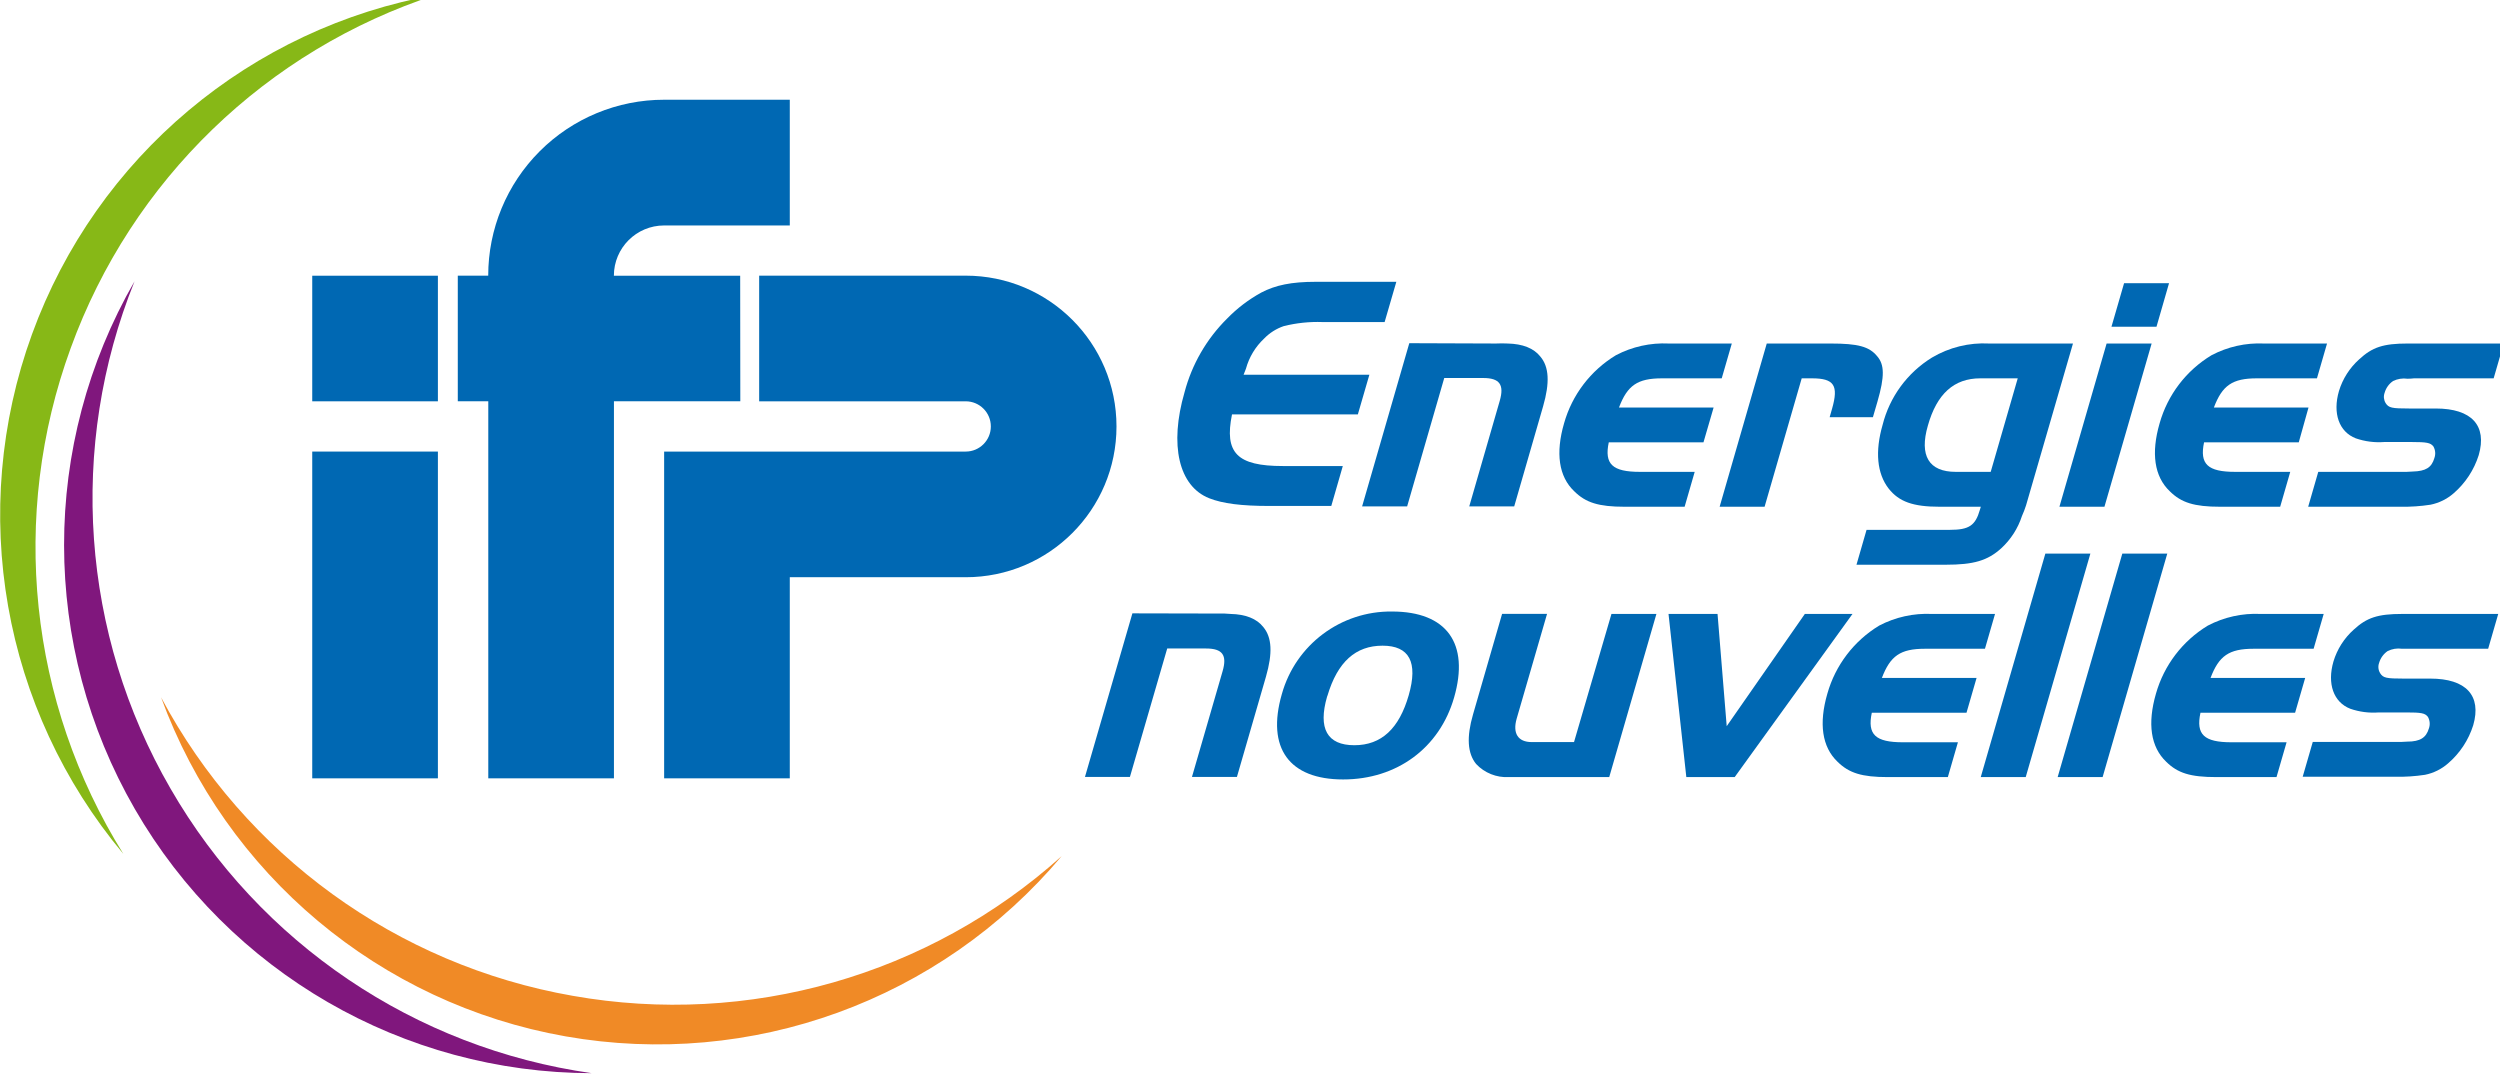 <svg width="381" height="164" preserveAspectRatio="xMinYMin meet" viewBox="0 0 382 164" xmlns="http://www.w3.org/2000/svg" version="1.0" fill-rule="evenodd" xmlns:xlink="http://www.w3.org/1999/xlink"><title>...</title><desc>...</desc><g id="group" transform="scale(1,-1) translate(0,-164)" clip="0 0 382 164"><g transform=""><g transform=" matrix(1,0,0,-1,0,164.82)"><rect x="47.71" y="69.82" width="19.2" height="49.93" style="stroke: none; stroke-linecap: butt; stroke-width: 1; fill: rgb(0%,41%,70%); fill-rule: evenodd;"/><g transform=" matrix(1,0,0,1,-24.05,-60.13)"><g transform=""><path d="M 140.05 122.27 L 171.61 122.27 C 173.731 122.27 175.45 123.989 175.45 126.11 C 175.45 128.231 173.731 129.95 171.61 129.95 L 125.53 129.95 L 125.53 179.88 L 144.73 179.88 L 144.73 149.15 L 171.61 149.15 C 184.335 149.15 194.65 138.835 194.65 126.11 C 194.65 113.385 184.335 103.07 171.61 103.07 L 140.05 103.07 Z " style="stroke: none; stroke-linecap: butt; stroke-width: 1; fill: rgb(0%,41%,70%); fill-rule: evenodd;"/></g></g><g transform=" matrix(1,0,0,1,-24.05,-60.13)"><g transform=""><path d="M 137.15 103.08 L 117.85 103.08 C 117.85 98.838 121.288 95.4 125.53 95.4 L 144.73 95.4 L 144.73 76.19 L 125.53 76.19 C 118.4 76.187 111.562 79.018 106.52 84.06 C 101.478 89.102 98.647 95.94 98.65 103.07 L 94 103.07 L 94 122.26 L 98.66 122.26 L 98.66 179.88 L 117.86 179.88 L 117.86 122.26 L 137.17 122.26 Z " style="stroke: none; stroke-linecap: butt; stroke-width: 1; fill: rgb(0%,41%,70%); fill-rule: evenodd;"/></g></g><rect x="47.71" y="42.95" width="19.2" height="19.19" style="stroke: none; stroke-linecap: butt; stroke-width: 1; fill: rgb(0%,41%,70%); fill-rule: evenodd;"/><g transform=" matrix(1,0,0,1,-24.05,-60.13)"><g transform=""><path d="M 34.85 114.15 C 44.157 88.513 64.756 68.593 90.69 60.15 C 62.328 65.18 38.797 84.945 28.944 112.011 C 19.091 139.078 24.41 169.344 42.9 191.43 C 28.461 168.284 25.491 139.775 34.85 114.15 Z " style="stroke: none; stroke-linecap: butt; stroke-width: 1; fill: rgb(53%,72%,9%); fill-rule: evenodd;"/></g></g><g transform=" matrix(1,0,0,1,-24.05,-60.13)"><g transform=""><path d="M 50.1 181.44 C 36.438 157.825 34.413 129.235 44.61 103.93 C 30.236 128.893 30.253 159.624 44.656 184.57 C 59.059 209.517 85.664 224.897 114.47 224.93 C 87.464 221.113 63.72 205.071 50.1 181.44 Z " style="stroke: none; stroke-linecap: butt; stroke-width: 1; fill: rgb(50%,9%,49%); fill-rule: evenodd;"/></g></g><g transform=" matrix(1,0,0,1,-24.05,-60.13)"><g transform=""><path d="M 111.56 213.11 C 84.689 208.402 61.486 191.577 48.66 167.5 C 58.544 194.56 82.098 214.302 110.468 219.306 C 138.839 224.31 167.726 213.816 186.27 191.77 C 165.979 210.004 138.421 217.876 111.56 213.11 Z " style="stroke: none; stroke-linecap: butt; stroke-width: 1; fill: rgb(94%,54%,15%); fill-rule: evenodd;"/></g></g><g transform=" matrix(1,0,0,1,-24.05,-60.13)"><g transform=""><path d="M 405.08 118.76 L 392.92 118.76 C 392.588 118.799 392.254 118.819 391.92 118.82 C 391.165 118.713 390.395 118.835 389.71 119.17 C 389.083 119.601 388.627 120.238 388.42 120.97 C 388.227 121.493 388.286 122.076 388.58 122.55 C 389.04 123.27 389.52 123.37 392.19 123.37 L 396.24 123.37 C 401.73 123.37 404.1 125.98 402.8 130.49 C 402.086 132.755 400.757 134.777 398.96 136.33 C 397.954 137.206 396.738 137.806 395.43 138.07 C 393.925 138.302 392.403 138.406 390.88 138.38 L 376.74 138.38 L 378.28 133.05 L 391.77 133.05 L 392.71 133 C 394.71 132.95 395.6 132.39 396.02 130.95 C 396.236 130.36 396.181 129.705 395.87 129.16 C 395.42 128.6 394.87 128.49 392.52 128.49 L 388.37 128.49 C 386.897 128.603 385.417 128.412 384.02 127.93 C 381.44 126.93 380.46 124.09 381.44 120.71 C 382.007 118.836 383.08 117.155 384.54 115.85 C 386.54 114 388.21 113.44 391.95 113.44 L 406.62 113.44 Z " style="stroke: none; stroke-linecap: butt; stroke-width: 1; fill: rgb(0%,41%,70%); fill-rule: evenodd;"/></g></g><g transform=" matrix(1,0,0,1,-24.05,-60.13)"><g transform=""><path d="M 252.64 113.44 C 253.233 113.41 253.827 113.41 254.42 113.44 C 256.71 113.49 258.42 114.16 259.42 115.44 C 260.76 117.02 260.87 119.44 259.84 123.02 L 255.42 138.33 L 248.55 138.33 L 253.21 122.2 C 253.92 119.74 253.21 118.71 250.68 118.71 L 244.73 118.71 L 239.06 138.33 L 232.18 138.33 L 239.39 113.39 Z " style="stroke: none; stroke-linecap: butt; stroke-width: 1; fill: rgb(0%,41%,70%); fill-rule: evenodd;"/></g></g><g transform=" matrix(1,0,0,1,-24.05,-60.13)"><g transform=""><path d="M 284.34 128.54 L 269.87 128.54 C 269.17 131.87 270.42 133.05 274.63 133.05 L 283 133.05 L 281.46 138.38 L 272.28 138.38 C 268.33 138.38 266.35 137.76 264.6 136.02 C 262.22 133.77 261.72 130.18 263.04 125.63 C 264.265 121.284 267.097 117.567 270.96 115.23 C 273.442 113.923 276.228 113.305 279.03 113.44 L 288.67 113.44 L 287.13 118.76 L 278 118.76 C 274.25 118.76 272.71 119.84 271.43 123.22 L 285.89 123.22 Z " style="stroke: none; stroke-linecap: butt; stroke-width: 1; fill: rgb(0%,41%,70%); fill-rule: evenodd;"/></g></g><g transform=" matrix(1,0,0,1,-24.05,-60.13)"><g transform=""><path d="M 303.75 113.44 C 307.95 113.44 309.67 113.9 310.88 115.38 C 312 116.66 312.04 118.46 310.93 122.3 L 310.23 124.7 L 303.62 124.7 L 304 123.37 C 305 119.84 304.31 118.76 300.93 118.76 L 299.35 118.76 L 293.68 138.38 L 286.81 138.38 L 294.01 113.44 Z " style="stroke: none; stroke-linecap: butt; stroke-width: 1; fill: rgb(0%,41%,70%); fill-rule: evenodd;"/></g></g><g transform=" matrix(1,0,0,1,-24.05,-60.13)"><g transform=""><path d="M 333.63 138.17 C 333.452 138.728 333.241 139.276 333 139.81 C 332.387 141.694 331.299 143.389 329.84 144.73 C 327.75 146.62 325.62 147.24 321.36 147.24 L 307.72 147.24 L 309.26 141.91 L 322 141.91 C 324.93 141.91 325.89 141.25 326.58 138.84 L 326.72 138.38 L 320.41 138.38 C 316.36 138.38 314.22 137.61 312.64 135.61 C 310.85 133.31 310.54 129.93 311.71 125.88 C 312.785 121.598 315.49 117.905 319.25 115.59 C 321.884 114.027 324.921 113.278 327.98 113.44 L 340.8 113.44 Z M 326.63 118.76 C 322.63 118.76 320 121.12 318.63 125.98 C 317.29 130.59 318.79 133.05 322.89 133.05 L 328.23 133.05 L 332.36 118.76 Z " style="stroke: none; stroke-linecap: butt; stroke-width: 1; fill: rgb(0%,41%,70%); fill-rule: evenodd;"/></g></g><g transform=" matrix(1,0,0,1,-24.05,-60.13)"><g transform=""><path d="M 352.82 113.44 L 345.61 138.38 L 338.73 138.38 L 345.94 113.44 Z M 348.61 104.22 L 355.48 104.22 L 353.56 110.88 L 346.68 110.88 Z " style="stroke: none; stroke-linecap: butt; stroke-width: 1; fill: rgb(0%,41%,70%); fill-rule: evenodd;"/></g></g><g transform=" matrix(1,0,0,1,-24.05,-60.13)"><g transform=""><path d="M 375.3 128.54 L 360.83 128.54 C 360.13 131.87 361.38 133.05 365.58 133.05 L 374 133.05 L 372.46 138.38 L 363.28 138.38 C 359.33 138.38 357.35 137.76 355.6 136.02 C 353.22 133.77 352.72 130.18 354.04 125.63 C 355.265 121.281 358.101 117.563 361.97 115.23 C 364.43 113.931 367.191 113.313 369.97 113.44 L 379.62 113.44 L 378.08 118.76 L 368.89 118.76 C 365.15 118.76 363.61 119.84 362.33 123.22 L 376.79 123.22 Z " style="stroke: none; stroke-linecap: butt; stroke-width: 1; fill: rgb(0%,41%,70%); fill-rule: evenodd;"/></g></g><g transform=" matrix(1,0,0,1,-24.05,-60.13)"><g transform=""><path d="M 235.62 110.16 L 226.13 110.16 C 224.137 110.088 222.144 110.297 220.21 110.78 C 219.073 111.165 218.044 111.817 217.21 112.68 C 215.875 113.93 214.913 115.526 214.43 117.29 L 214.07 118.21 L 233.29 118.21 L 231.53 124.27 L 212.3 124.27 C 211.1 130.16 213.08 132.16 220.06 132.16 L 229.23 132.16 L 227.47 138.26 L 218 138.26 C 213.75 138.26 210.88 137.9 208.81 137.08 C 204.17 135.24 202.7 128.98 205.05 120.88 C 206.171 116.626 208.409 112.75 211.53 109.65 C 213.07 108.062 214.84 106.713 216.78 105.65 C 218.95 104.52 221.36 104.01 225.1 104.01 L 237.41 104.01 Z M 225.05 102.35 L 229.36 102.35 Z " style="stroke: none; stroke-linecap: butt; stroke-width: 0; fill: rgb(0%,41%,70%); fill-rule: evenodd;"/><path d="M 235.62 110.16 L 226.13 110.16 C 224.137 110.088 222.144 110.297 220.21 110.78 C 219.073 111.165 218.044 111.817 217.21 112.68 C 215.875 113.93 214.913 115.526 214.43 117.29 L 214.07 118.21 L 233.29 118.21 L 231.53 124.27 L 212.3 124.27 C 211.1 130.16 213.08 132.16 220.06 132.16 L 229.23 132.16 L 227.47 138.26 L 218 138.26 C 213.75 138.26 210.88 137.9 208.81 137.08 C 204.17 135.24 202.7 128.98 205.05 120.88 C 206.171 116.626 208.409 112.75 211.53 109.65 C 213.07 108.062 214.84 106.713 216.78 105.65 C 218.95 104.52 221.36 104.01 225.1 104.01 L 237.41 104.01 Z M 225.05 102.35 L 229.36 102.35 " style="stroke: none; stroke-linecap: butt; stroke-width: 1; fill: none; fill-rule: evenodd;"/></g></g><g transform=" matrix(1,0,0,1,-24.05,-60.13)"><g transform=""><path d="M 236.75 154.39 C 245.11 154.39 248.63 159.26 246.23 167.55 C 244.01 175.24 237.49 180.05 229.28 180.05 C 221.07 180.05 217.52 175.29 219.92 166.99 C 222.03 159.464 228.934 154.295 236.75 154.39 Z M 226.83 167.39 C 225.42 172.26 226.83 174.82 230.99 174.82 C 235.15 174.82 237.84 172.26 239.3 167.19 C 240.76 162.12 239.39 159.61 235.3 159.61 C 231.21 159.61 228.43 162.07 226.89 167.24 Z " style="stroke: none; stroke-linecap: butt; stroke-width: 1; fill: rgb(0%,41%,70%); fill-rule: evenodd;"/></g></g><g transform=" matrix(1,0,0,1,-24.05,-60.13)"><g transform=""><path d="M 270.28 154.76 L 277.15 154.76 L 269.94 179.69 L 254.6 179.69 C 252.72 179.791 250.891 179.06 249.6 177.69 C 248.28 176.05 248.12 173.59 249.13 170.11 L 253.57 154.75 L 260.44 154.75 L 255.8 170.75 C 255.15 173.01 256 174.34 258.1 174.34 L 264.56 174.34 Z " style="stroke: none; stroke-linecap: butt; stroke-width: 1; fill: rgb(0%,41%,70%); fill-rule: evenodd;"/></g></g><g transform=" matrix(1,0,0,1,-24.05,-60.13)"><g transform=""><path d="M 299.83 154.76 L 307.11 154.76 L 289.11 179.69 L 281.72 179.69 L 279 154.76 L 286.49 154.76 L 287.89 171.91 Z " style="stroke: none; stroke-linecap: butt; stroke-width: 1; fill: rgb(0%,41%,70%); fill-rule: evenodd;"/></g></g><g transform=" matrix(1,0,0,1,-24.05,-60.13)"><g transform=""><path d="M 324.53 169.86 L 310.06 169.86 C 309.36 173.19 310.6 174.37 314.81 174.37 L 323.22 174.37 L 321.68 179.69 L 312.5 179.69 C 308.55 179.69 306.58 179.08 304.82 177.34 C 302.45 175.08 301.95 171.5 303.27 166.94 C 304.498 162.596 307.329 158.879 311.19 156.54 C 313.671 155.241 316.453 154.627 319.25 154.76 L 328.89 154.76 L 327.35 160.08 L 318.17 160.08 C 314.43 160.08 312.89 161.16 311.6 164.54 L 326.07 164.54 Z " style="stroke: none; stroke-linecap: butt; stroke-width: 1; fill: rgb(0%,41%,70%); fill-rule: evenodd;"/></g></g><g transform=" matrix(1,0,0,1,-24.05,-60.13)"><g transform=""><path d="M 326.71 179.69 L 336.58 145.54 L 343.46 145.54 L 333.58 179.69 Z " style="stroke: none; stroke-linecap: butt; stroke-width: 1; fill: rgb(0%,41%,70%); fill-rule: evenodd;"/></g></g><g transform=" matrix(1,0,0,1,-24.05,-60.13)"><g transform=""><path d="M 338.46 179.69 L 348.34 145.54 L 355.21 145.54 L 345.33 179.69 Z " style="stroke: none; stroke-linecap: butt; stroke-width: 1; fill: rgb(0%,41%,70%); fill-rule: evenodd;"/></g></g><g transform=" matrix(1,0,0,1,-24.05,-60.13)"><g transform=""><path d="M 374.74 169.86 L 360.28 169.86 C 359.57 173.19 360.82 174.37 365.03 174.37 L 373.44 174.37 L 371.9 179.69 L 362.72 179.69 C 358.72 179.69 356.8 179.08 355.04 177.34 C 352.67 175.08 352.16 171.5 353.48 166.94 C 354.712 162.594 357.545 158.878 361.41 156.54 C 363.89 155.24 366.673 154.625 369.47 154.76 L 379.11 154.76 L 377.57 160.08 L 368.39 160.08 C 364.64 160.08 363.1 161.16 361.82 164.54 L 376.28 164.54 Z " style="stroke: none; stroke-linecap: butt; stroke-width: 1; fill: rgb(0%,41%,70%); fill-rule: evenodd;"/></g></g><g transform=" matrix(1,0,0,1,-24.05,-60.13)"><g transform=""><path d="M 404.24 160.08 L 392.08 160.08 C 392.08 160.08 391.66 160.08 391.08 160.08 C 390.324 159.97 389.552 160.096 388.87 160.44 C 388.247 160.87 387.791 161.503 387.58 162.23 C 387.385 162.756 387.444 163.343 387.74 163.82 C 388.2 164.54 388.68 164.64 391.35 164.64 L 395.4 164.64 C 400.89 164.64 403.26 167.25 401.96 171.76 C 401.249 174.023 399.919 176.043 398.12 177.59 C 397.117 178.473 395.9 179.076 394.59 179.34 C 393.085 179.568 391.562 179.668 390.04 179.64 L 375.9 179.64 L 377.44 174.32 L 390.93 174.32 L 391.87 174.27 C 393.87 174.27 394.77 173.65 395.18 172.27 C 395.396 171.68 395.341 171.025 395.03 170.48 C 394.58 169.91 394.03 169.81 391.68 169.81 L 387.53 169.81 C 386.057 169.923 384.577 169.732 383.18 169.25 C 380.6 168.25 379.62 165.41 380.6 162.03 C 381.165 160.152 382.238 158.467 383.7 157.16 C 385.7 155.32 387.37 154.76 391.11 154.76 L 405.78 154.76 Z " style="stroke: none; stroke-linecap: butt; stroke-width: 1; fill: rgb(0%,41%,70%); fill-rule: evenodd;"/></g></g><g transform=" matrix(1,0,0,1,-24.05,-60.13)"><g transform=""><path d="M 210.3 154.7 C 210.894 154.684 211.488 154.704 212.08 154.76 C 214.37 154.81 216.08 155.48 217.08 156.76 C 218.41 158.35 218.52 160.76 217.49 164.34 L 213.05 179.67 L 206.18 179.67 L 210.86 163.52 C 211.58 161.06 210.86 160.04 208.33 160.04 L 202.4 160.04 L 196.7 179.67 L 189.83 179.67 L 197.08 154.67 Z " style="stroke: none; stroke-linecap: butt; stroke-width: 1; fill: rgb(0%,41%,70%); fill-rule: evenodd;"/></g></g></g></g></g></svg>